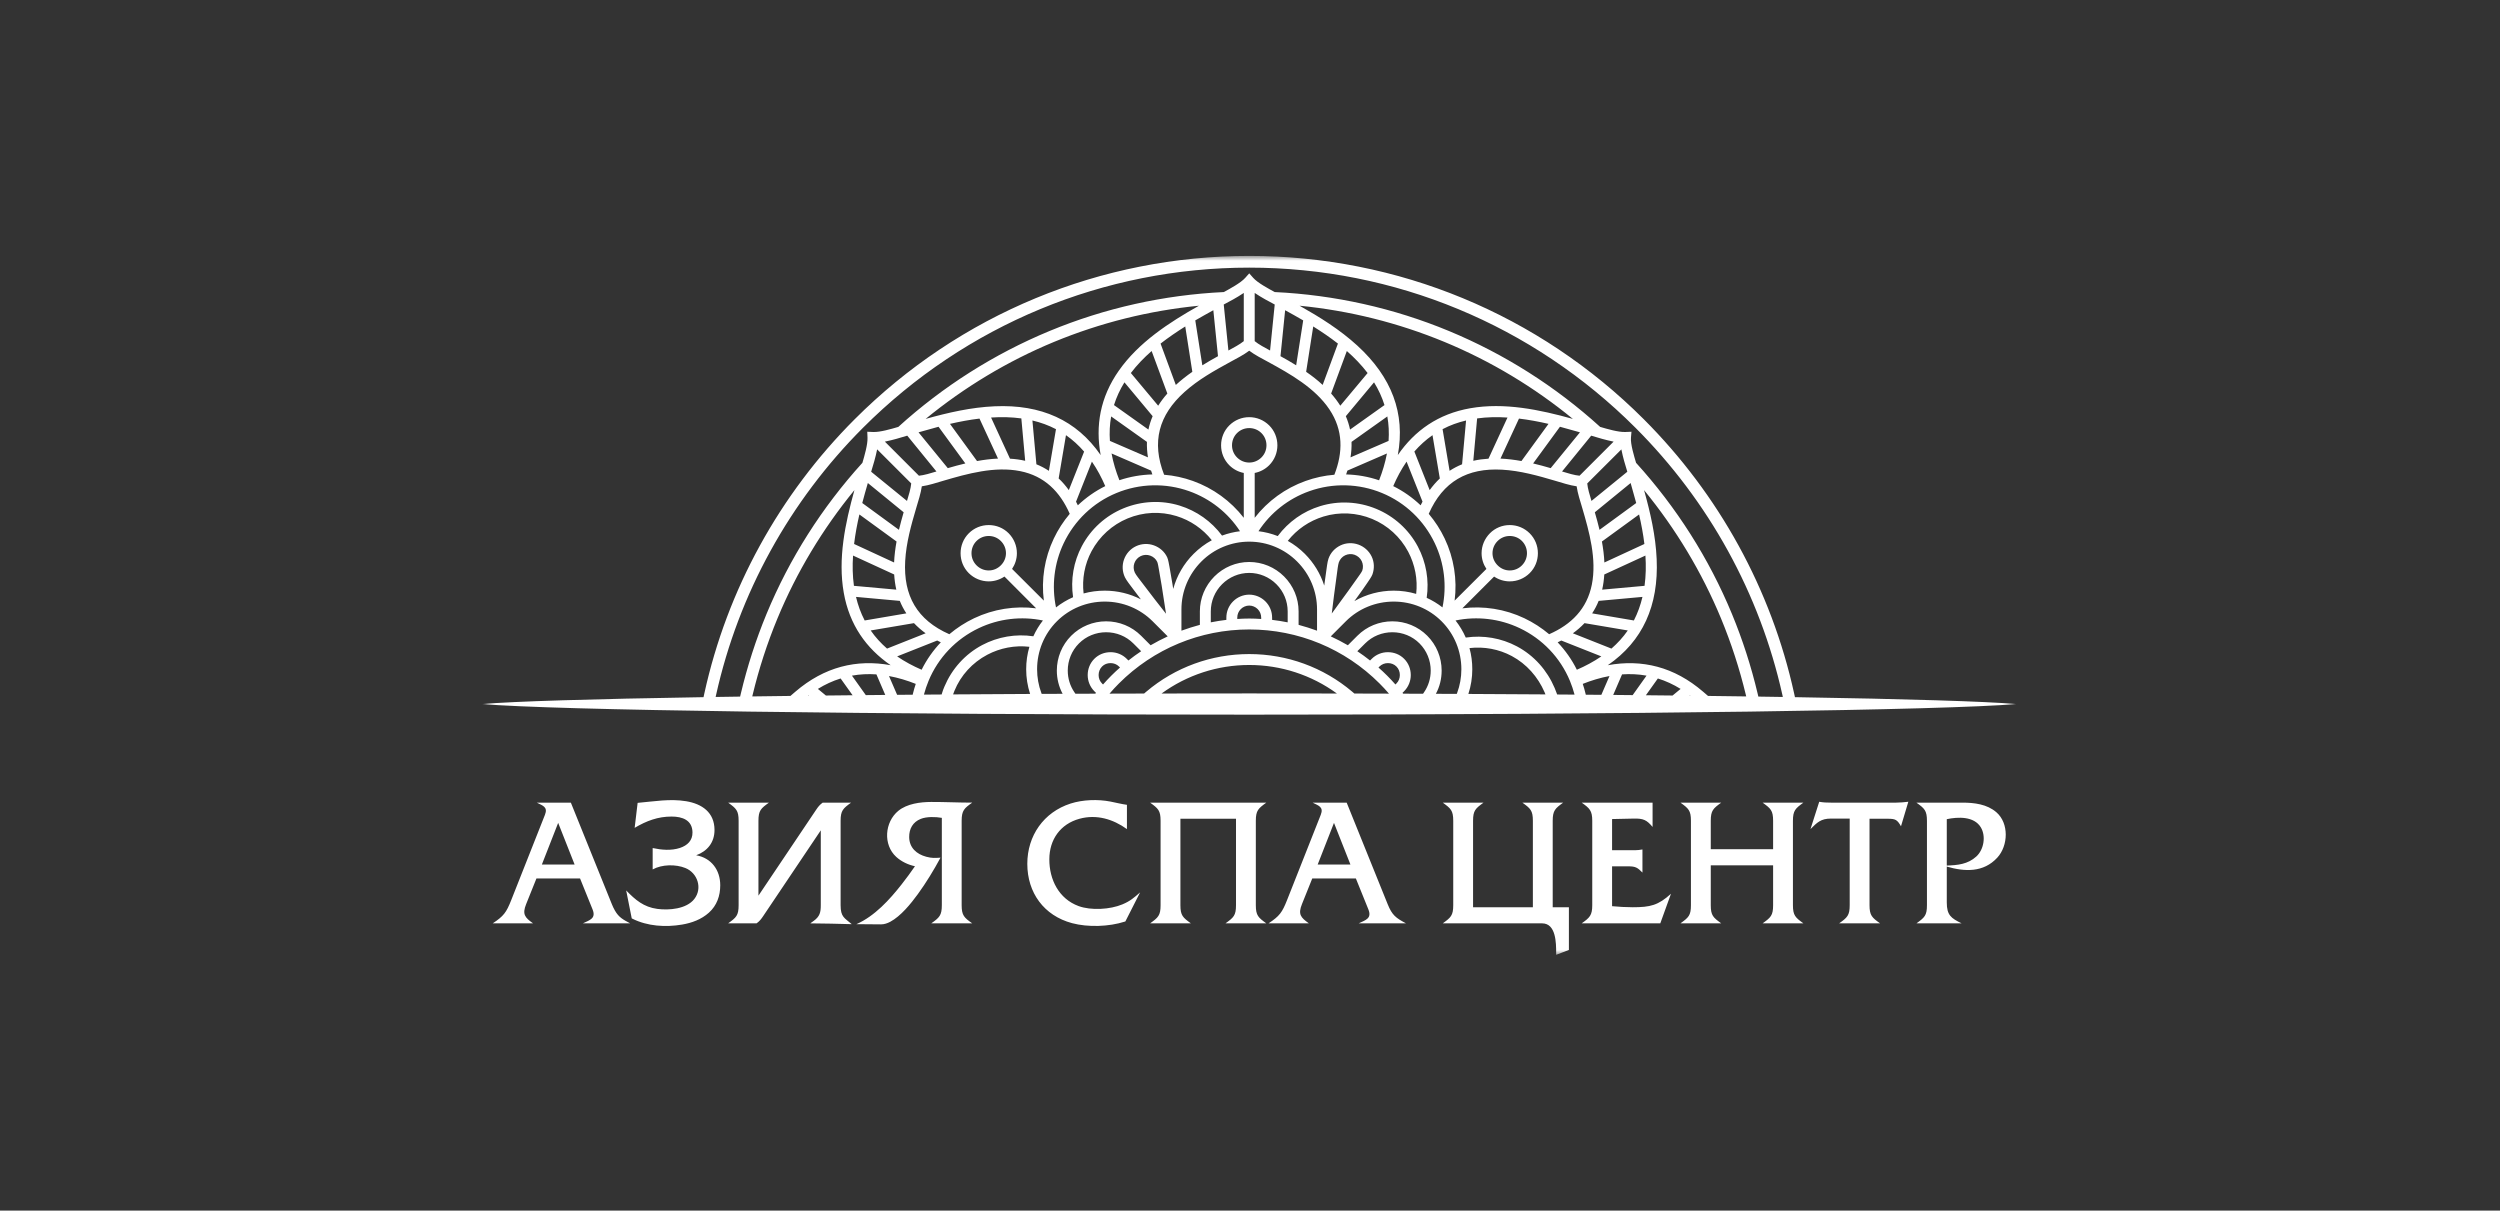 <?xml version="1.0" encoding="UTF-8"?> <svg xmlns="http://www.w3.org/2000/svg" width="254" height="123" viewBox="0 0 254 123" fill="none"><rect x="0" y="0" width="254" height="123" fill="#333333" stroke="none"/><mask id="mask0_106_67" style="mask-type:luminance" maskUnits="userSpaceOnUse" x="49" y="26" width="156" height="72"><path d="M205 26H49V97.113H205V26Z" fill="white"></path></mask><g mask="url(#mask0_106_67)"><path fill-rule="evenodd" clip-rule="evenodd" d="M197.793 83.228V87.94C198.898 87.906 199.929 87.808 200.793 87.022C201.565 86.319 201.79 84.948 201.249 84.055C200.56 82.92 198.937 82.987 197.793 83.228ZM197.793 88.046V91.692C197.793 92.977 198.227 93.294 199.304 93.813H194.713C195.534 93.217 195.778 93.021 195.778 91.966V83.395C195.778 82.355 195.53 82.131 194.704 81.548H199.374C200.583 81.548 201.883 81.703 202.833 82.526C204.128 83.649 204.042 85.919 202.929 87.133C201.519 88.67 199.607 88.571 197.793 88.046ZM187.929 83.168H186.022C185.002 83.168 184.622 83.561 183.945 84.236L184.833 81.461C185.264 81.535 185.59 81.548 186.022 81.548H192.656C193.065 81.548 193.48 81.503 193.886 81.458L193.141 83.948C192.752 83.284 192.589 83.185 191.799 83.185H189.943V91.966C189.943 93.006 190.192 93.23 191.018 93.813H186.854C187.688 93.225 187.929 93.004 187.929 91.966V83.168ZM173.814 86.279H180.148V83.395C180.148 82.34 179.903 82.14 179.08 81.548H183.227C182.414 82.138 182.162 82.347 182.162 83.395V91.966C182.162 93.014 182.414 93.223 183.227 93.813H179.08C179.903 93.221 180.148 93.021 180.148 91.966V87.916H173.814V91.966C173.814 93.019 174.062 93.219 174.878 93.813H170.735C171.555 93.217 171.799 93.021 171.799 91.966V83.395C171.799 82.34 171.555 82.144 170.735 81.548H174.878C174.062 82.141 173.814 82.342 173.814 83.395V86.279ZM163.787 83.216V86.382H166.123C166.39 86.382 166.614 86.351 166.873 86.304V88.653C166.377 88.157 166.188 88.019 165.437 88.019H163.787V92.068C164.479 92.133 165.188 92.176 165.883 92.176C167.674 92.176 168.473 91.983 169.772 90.805L168.685 93.813H160.698C161.514 93.237 161.773 92.996 161.773 91.966V83.395C161.773 82.365 161.514 82.124 160.698 81.548H167.902V84.017C167.299 83.3 166.961 83.145 165.971 83.168L163.787 83.216ZM149.663 92.176H155.74V83.395C155.74 82.34 155.495 82.14 154.672 81.548H158.819C158.007 82.138 157.755 82.347 157.755 83.395V92.176H159.4V96.514L158.106 97.01V96.817C158.106 95.815 158.095 93.813 156.679 93.813H146.584C147.404 93.217 147.649 93.021 147.649 91.966V83.395C147.649 82.34 147.404 82.144 146.584 81.548H150.728C149.912 82.141 149.663 82.342 149.663 83.395V92.176ZM135.533 83.604L133.875 87.839H137.205L135.533 83.604ZM137.757 89.253H133.325L132.278 91.861C131.867 92.886 132.142 93.215 132.982 93.813H128.883C130.001 93.076 130.269 92.702 130.763 91.454L134.191 82.78C134.505 81.988 133.977 81.857 133.357 81.548H136.822L140.987 91.865C141.442 92.992 141.814 93.258 142.85 93.813H138.04C138.764 93.472 139.398 93.312 139.026 92.393L137.757 89.253ZM125.578 83.185H119.93V91.966C119.93 93.019 120.178 93.219 120.994 93.813H116.851C117.671 93.217 117.915 93.021 117.915 91.966V83.395C117.915 82.34 117.671 82.144 116.851 81.548H128.657C127.841 82.141 127.592 82.342 127.592 83.395V91.966C127.592 93.019 127.84 93.219 128.657 93.813H124.51C125.333 93.221 125.578 93.021 125.578 91.966V83.185ZM114.497 81.77V84.238C113.089 83.218 111.403 82.714 109.676 83.186C107.729 83.718 106.616 85.304 106.612 87.303C106.607 89.361 107.573 91.32 109.587 92.058C110.854 92.522 112.788 92.409 114.039 91.883C114.836 91.548 115.203 91.215 115.835 90.667L114.338 93.618L114.285 93.635C112.674 94.158 110.536 94.225 108.924 93.794C106.059 93.028 104.374 90.698 104.374 87.766C104.374 84.911 106.037 82.517 108.775 81.639C110.011 81.243 111.544 81.189 112.833 81.442C113.4 81.552 113.921 81.691 114.497 81.77ZM70.73 86.895C72.277 87.167 73.176 88.395 73.177 89.943C73.177 91.014 72.834 92.002 72.024 92.728C71.26 93.413 70.298 93.767 69.298 93.937C67.621 94.222 65.778 94.111 64.242 93.336L64.184 93.307L63.62 90.469C64.55 91.43 65.398 92.156 66.776 92.343C67.975 92.505 69.744 92.358 70.54 91.341C71.393 90.251 70.875 88.694 69.637 88.192C68.663 87.797 67.256 87.81 66.311 88.335V86.161C67.205 86.356 68.209 86.442 69.088 86.148C69.842 85.897 70.371 85.396 70.357 84.562C70.335 83.322 69.326 82.964 68.244 82.962C66.838 82.959 65.674 83.404 64.481 84.109L64.783 81.571C66.438 81.429 68.058 81.13 69.712 81.404C71.326 81.672 72.59 82.541 72.594 84.32C72.597 85.576 71.883 86.475 70.73 86.895ZM56.71 83.604L55.053 87.839H58.382L56.71 83.604ZM58.934 89.253H54.502L53.455 91.861C53.044 92.886 53.319 93.215 54.159 93.813H50.06C51.178 93.076 51.446 92.702 51.94 91.454L55.368 82.78C55.682 81.988 55.154 81.857 54.534 81.548H57.999L62.164 91.865C62.252 92.084 62.354 92.297 62.47 92.504C62.877 93.225 63.337 93.444 64.027 93.813H59.217C59.941 93.472 60.575 93.312 60.203 92.393L58.934 89.253ZM86.54 93.896C85.142 93.866 83.726 93.813 82.324 93.813L82.659 93.572C83.291 93.118 83.392 92.701 83.392 91.966V84.363L77.533 93.086C77.34 93.372 77.183 93.582 76.9 93.788L76.865 93.813H73.979C74.799 93.217 75.044 93.021 75.044 91.966V83.395C75.044 82.34 74.799 82.144 73.979 81.548H78.123C77.306 82.141 77.058 82.342 77.058 83.395V90.998L82.918 82.275C83.13 81.958 83.274 81.779 83.584 81.548H86.471C85.659 82.138 85.406 82.347 85.406 83.395V91.966C85.406 93.181 85.8 93.258 86.54 93.896ZM91.616 89.838C92.083 89.242 92.532 88.636 92.96 88.011C92.264 87.857 91.597 87.548 91.065 87.067C89.698 85.83 89.882 83.518 91.27 82.38C92.155 81.656 93.501 81.483 94.605 81.479C95.99 81.474 97.386 81.548 98.779 81.548C97.973 82.117 97.704 82.337 97.704 83.395V91.966C97.704 93.004 97.957 93.233 98.779 93.813H94.616C95.441 93.23 95.69 93.006 95.69 91.966V83.094C95.047 82.98 94.151 82.96 93.555 83.196C92.746 83.516 92.362 84.204 92.373 85.056C92.386 86.129 93.125 86.785 94.111 87.046C94.691 87.2 94.987 87.174 95.557 87.138C94.865 88.418 94.109 89.664 93.254 90.841C92.549 91.811 91.515 93.087 90.446 93.654C90.159 93.807 89.842 93.914 89.515 93.916C88.953 93.919 88.385 93.913 87.815 93.902L87.012 93.896C88.87 93.076 90.386 91.406 91.616 89.838Z" fill="white"></path><path fill-rule="evenodd" clip-rule="evenodd" d="M126.922 70.452C129.934 70.452 132.906 70.455 135.83 70.461C133.24 68.575 130.138 67.563 126.922 67.563C123.707 67.563 120.604 68.575 118.015 70.461C120.939 70.455 123.911 70.452 126.922 70.452ZM137.607 70.464C138.786 70.467 139.956 70.47 141.118 70.474C140.812 70.116 140.491 69.77 140.158 69.438C136.636 65.916 131.905 63.953 126.922 63.953C121.94 63.953 117.208 65.916 113.686 69.438C113.354 69.77 113.033 70.116 112.727 70.474C113.889 70.47 115.059 70.467 116.238 70.464L116.463 70.274C119.394 67.794 123.084 66.453 126.922 66.453C130.761 66.453 134.451 67.794 137.382 70.274L137.607 70.464ZM142.559 70.478L144.58 70.485L144.681 70.339C145.13 69.689 145.361 68.919 145.361 68.131C145.361 67.095 144.954 66.107 144.223 65.372C143.495 64.638 142.497 64.236 141.465 64.236C140.425 64.236 139.434 64.635 138.697 65.373L137.904 66.165C138.348 66.461 138.78 66.774 139.197 67.107L139.37 66.935C139.804 66.501 140.398 66.261 141.011 66.261C141.631 66.261 142.221 66.494 142.661 66.935C143.102 67.376 143.335 67.965 143.335 68.586C143.335 69.198 143.095 69.792 142.661 70.227L142.493 70.395L142.559 70.478ZM145.885 70.491L148.008 70.5L148.042 70.411C148.33 69.641 148.475 68.821 148.475 67.999C148.475 66.168 147.766 64.424 146.469 63.127C145.177 61.835 143.434 61.121 141.607 61.121C139.777 61.121 138.031 61.831 136.735 63.127L135.206 64.656C135.798 64.93 136.379 65.231 136.943 65.559L137.913 64.589C138.857 63.645 140.132 63.126 141.465 63.126C142.794 63.126 144.068 63.649 145.008 64.589C145.948 65.528 146.471 66.802 146.471 68.131C146.471 68.956 146.278 69.766 145.885 70.491ZM149.187 70.505C151.858 70.519 154.471 70.534 157.018 70.551C156.99 70.476 156.96 70.401 156.927 70.327C156.248 68.767 155.1 67.459 153.597 66.654C152.283 65.95 150.776 65.672 149.3 65.846C149.495 66.546 149.585 67.272 149.585 67.999C149.585 68.848 149.45 69.698 149.187 70.505ZM158.207 70.56L159.975 70.573C159.847 70.099 159.693 69.632 159.505 69.178C158.522 66.811 156.712 64.918 154.4 63.82C152.37 62.855 150.074 62.584 147.882 63.041C148.3 63.574 148.648 64.156 148.921 64.777C150.701 64.513 152.531 64.825 154.122 65.673C155.858 66.599 157.185 68.094 157.953 69.902C158.024 70.07 158.087 70.24 158.151 70.411L158.207 70.56ZM161.117 70.582L162.697 70.595L163.524 68.685C162.596 68.856 161.684 69.133 160.807 69.482C160.915 69.799 161.006 70.123 161.085 70.449L161.117 70.582ZM163.902 70.605L165.879 70.624L167.287 68.645C166.467 68.496 165.634 68.46 164.801 68.517L163.902 70.605ZM167.222 70.637C168.138 70.646 169.042 70.655 169.934 70.665L170.749 69.993C170.025 69.545 169.253 69.187 168.439 68.932L167.222 70.637ZM171.653 70.684L171.749 70.685L171.697 70.646L171.653 70.684ZM173.535 70.706C174.86 70.722 176.154 70.739 177.416 70.757L177.379 70.606C176.742 67.955 175.899 65.356 174.857 62.837C172.909 58.129 170.261 53.736 167.036 49.797C167.678 52.09 168.213 54.415 168.318 56.805C168.527 61.526 166.907 65.139 163.351 67.586C166.825 66.951 170.096 67.749 173.034 70.276L173.535 70.706ZM178.649 70.774C179.494 70.786 180.323 70.799 181.136 70.812L181.09 70.6C178.798 60.307 173.605 50.9 166.15 43.447C155.711 33.01 141.688 27.191 126.922 27.191C112.157 27.191 98.134 33.01 87.695 43.447C80.24 50.9 75.047 60.307 72.755 70.6L72.708 70.812C73.522 70.799 74.351 70.786 75.196 70.774L75.273 70.451C75.928 67.698 76.797 64.996 77.878 62.381C80.21 56.741 83.519 51.538 87.621 47.022C87.832 46.301 88.167 45.159 88.139 44.469L88.114 43.865L88.718 43.891C89.406 43.92 90.551 43.584 91.27 43.373C95.787 39.27 100.992 35.967 106.629 33.631C112.259 31.297 118.255 29.964 124.343 29.673C124.99 29.319 126.068 28.736 126.512 28.235L126.922 27.773L127.332 28.235C127.78 28.739 128.862 29.32 129.512 29.673C135.6 29.965 141.585 31.296 147.216 33.631C152.853 35.968 158.058 39.27 162.575 43.373C163.295 43.584 164.438 43.919 165.128 43.891L165.757 43.865L165.705 44.483C165.652 45.122 166.02 46.33 166.224 47.022C170.326 51.538 173.635 56.741 175.967 62.381C177.048 64.996 177.917 67.698 178.572 70.451L178.649 70.774ZM182.367 70.832C193.694 71.017 201.725 71.259 204.845 71.531C197.785 72.145 165.585 72.609 126.922 72.609C88.26 72.609 56.06 72.145 49 71.531C52.12 71.259 60.151 71.017 71.478 70.832L71.56 70.457C73.88 59.895 79.198 50.236 86.84 42.592C97.503 31.928 111.841 26 126.922 26C142.009 26 156.339 31.924 167.005 42.592C174.647 50.236 179.964 59.896 182.285 70.457L182.367 70.832ZM76.429 70.757C77.69 70.739 78.984 70.722 80.308 70.706L80.811 70.275C83.753 67.753 87.018 66.951 90.492 67.585C88 65.872 86.303 63.483 85.727 60.229C85.115 56.774 85.868 53.169 86.81 49.796C83.585 53.735 80.936 58.128 78.988 62.837C77.946 65.356 77.103 67.955 76.466 70.606L76.429 70.757ZM82.096 70.685L82.193 70.684L82.148 70.646L82.096 70.685ZM83.911 70.665C84.803 70.655 85.707 70.646 86.623 70.637L85.406 68.932C84.592 69.187 83.82 69.545 83.096 69.993L83.911 70.665ZM87.966 70.624L89.942 70.605L89.044 68.517C88.212 68.46 87.378 68.496 86.558 68.645L87.966 70.624ZM91.148 70.595L92.728 70.582L92.76 70.449C92.839 70.123 92.935 69.801 93.041 69.483C92.163 69.134 91.251 68.856 90.321 68.685L91.148 70.595ZM93.87 70.573L95.671 70.56L95.706 70.436C95.772 70.206 95.859 69.982 95.952 69.762C96.712 67.957 98.051 66.461 99.784 65.541C101.38 64.695 103.204 64.382 104.987 64.646C105.247 64.073 105.573 63.535 105.961 63.041C103.77 62.585 101.474 62.855 99.445 63.82C97.133 64.918 95.323 66.811 94.341 69.178C94.152 69.632 93.997 70.099 93.87 70.573ZM96.834 70.551C99.378 70.534 101.989 70.519 104.658 70.505C104.395 69.698 104.26 68.848 104.26 67.999C104.26 67.227 104.367 66.454 104.588 65.714C103.117 65.543 101.62 65.829 100.307 66.523C98.799 67.321 97.616 68.607 96.971 70.188C96.921 70.308 96.876 70.429 96.834 70.551ZM105.837 70.5L107.962 70.491C107.575 69.766 107.374 68.954 107.374 68.131C107.374 66.802 107.897 65.528 108.837 64.589C109.777 63.649 111.051 63.126 112.379 63.126C113.712 63.126 114.988 63.645 115.932 64.589L116.902 65.559C117.466 65.231 118.046 64.93 118.639 64.656L117.11 63.127C115.816 61.834 114.075 61.121 112.248 61.121C110.417 61.121 108.672 61.831 107.376 63.127C106.079 64.424 105.369 66.168 105.369 67.999C105.369 68.821 105.515 69.641 105.803 70.411L105.837 70.5ZM109.265 70.485L111.287 70.478L111.352 70.395L111.183 70.227C110.75 69.792 110.51 69.198 110.51 68.586C110.51 67.965 110.743 67.376 111.183 66.935C111.624 66.494 112.214 66.261 112.834 66.261C113.447 66.261 114.041 66.501 114.475 66.935L114.647 67.107C115.065 66.774 115.497 66.461 115.941 66.165L115.148 65.373C114.411 64.635 113.42 64.236 112.379 64.236C111.344 64.236 110.354 64.639 109.621 65.373C108.888 66.106 108.484 67.095 108.484 68.131C108.484 68.919 108.715 69.689 109.164 70.339L109.265 70.485ZM124.332 30.939L124.806 35.611C125.317 35.337 125.989 34.977 126.368 34.66V29.763C125.583 30.288 124.992 30.584 124.332 30.939ZM121.812 31.061C116.749 31.558 111.793 32.793 107.085 34.74C102.377 36.688 97.984 39.336 94.045 42.561C96.338 41.919 98.663 41.384 101.053 41.279C105.77 41.07 109.381 42.687 111.828 46.237C111.28 43.26 111.773 40.368 113.673 37.659C115.686 34.789 118.763 32.778 121.812 31.061ZM89.902 44.87L93.364 48.333C93.868 48.289 94.588 48.072 95.142 47.902L92.177 44.262C91.429 44.488 90.755 44.697 89.902 44.87ZM161.666 44.264L158.703 47.902C159.257 48.073 159.976 48.289 160.48 48.333L163.943 44.87C163.094 44.698 162.413 44.487 161.666 44.264ZM159.805 42.563C155.868 39.335 151.467 36.688 146.759 34.74C142.052 32.794 137.096 31.558 132.034 31.061C134.115 32.231 136.143 33.499 137.912 35.12C141.396 38.313 142.8 41.995 142.018 46.233C143.731 43.747 146.117 42.054 149.367 41.479C152.823 40.867 156.43 41.62 159.805 42.563ZM127.477 29.763V34.66C127.856 34.978 128.528 35.338 129.039 35.612L129.512 30.939C128.852 30.584 128.262 30.288 127.477 29.763ZM164.731 45.658L161.264 49.117C161.308 49.62 161.524 50.34 161.694 50.894L165.335 47.929C165.109 47.181 164.901 46.522 164.731 45.658ZM88.51 47.929L92.151 50.895C92.323 50.34 92.537 49.623 92.581 49.116L89.118 45.654C88.944 46.514 88.736 47.18 88.51 47.929ZM110.938 46.902L109.325 50.971C109.388 51.093 109.449 51.216 109.509 51.339C110.335 50.554 111.272 49.896 112.294 49.389C111.921 48.52 111.473 47.682 110.938 46.902ZM108.592 49.795L110.146 45.884C109.599 45.252 108.987 44.691 108.303 44.214L107.559 48.61C107.943 48.969 108.284 49.369 108.592 49.795ZM106.568 47.836L107.288 43.603C106.528 43.206 105.726 42.918 104.893 42.722L105.298 47.172C105.744 47.35 106.167 47.574 106.568 47.836ZM104.158 46.817L103.768 42.511C102.75 42.371 101.718 42.353 100.693 42.422L102.615 46.602C103.136 46.633 103.65 46.702 104.158 46.817ZM101.397 46.592L99.516 42.528C98.507 42.649 97.508 42.837 96.517 43.066L99.266 46.842C99.97 46.715 100.682 46.623 101.397 46.592ZM98.079 47.086L95.355 43.358C94.675 43.538 93.998 43.727 93.323 43.925L96.295 47.563C96.886 47.39 97.48 47.228 98.079 47.086ZM90.123 65.897L94.044 64.342C93.619 64.034 93.221 63.691 92.86 63.311L88.462 64.055C88.937 64.737 89.496 65.35 90.123 65.897ZM93.637 68.046C94.144 67.023 94.802 66.087 95.587 65.26C95.464 65.201 95.341 65.14 95.219 65.077L91.15 66.689C91.93 67.224 92.768 67.672 93.637 68.046ZM87.851 63.04L92.084 62.319C91.822 61.918 91.599 61.495 91.42 61.05L86.97 60.645C87.166 61.478 87.454 62.28 87.851 63.04ZM86.759 59.52L91.065 59.909C90.95 59.402 90.881 58.888 90.849 58.367L86.67 56.445C86.6 57.47 86.62 58.502 86.759 59.52ZM86.776 55.269L90.84 57.149C90.871 56.434 90.962 55.72 91.089 55.017L87.314 52.269C87.085 53.259 86.897 54.259 86.776 55.269ZM87.606 51.107L91.334 53.831C91.477 53.232 91.639 52.638 91.811 52.047L88.173 49.075C87.976 49.75 87.785 50.427 87.606 51.107ZM162.695 66.689L158.626 65.077C158.504 65.14 158.381 65.201 158.258 65.26C159.043 66.087 159.701 67.023 160.208 68.046C161.077 67.672 161.915 67.224 162.695 66.689ZM159.803 64.343L163.722 65.897C164.349 65.35 164.908 64.737 165.383 64.055L160.987 63.311C160.628 63.694 160.228 64.036 159.803 64.343ZM161.761 62.319L166.002 63.04C166.393 62.279 166.679 61.476 166.875 60.645L162.424 61.05C162.246 61.495 162.023 61.918 161.761 62.319ZM162.78 59.909L167.086 59.52C167.225 58.502 167.244 57.47 167.175 56.445L162.995 58.367C162.964 58.888 162.895 59.402 162.78 59.909ZM163.005 57.149L167.07 55.269C166.948 54.259 166.759 53.259 166.531 52.269L162.755 55.018C162.881 55.722 162.974 56.434 163.005 57.149ZM162.511 53.831L166.239 51.107C166.059 50.427 165.869 49.75 165.672 49.075L162.034 52.047C162.206 52.638 162.368 53.232 162.511 53.831ZM143.699 45.875L145.254 49.796C145.562 49.371 145.905 48.972 146.285 48.612L145.542 44.214C144.86 44.689 144.247 45.248 143.699 45.875ZM144.336 51.34C144.398 51.215 144.462 51.09 144.528 50.967L142.908 46.901C142.373 47.681 141.924 48.52 141.551 49.389C142.573 49.896 143.51 50.554 144.336 51.34ZM146.566 43.603L147.278 47.835C147.679 47.574 148.102 47.35 148.547 47.172L148.952 42.722C148.122 42.917 147.321 43.204 146.566 43.603ZM150.076 42.511L149.687 46.817C150.194 46.702 150.711 46.633 151.23 46.602L153.161 42.423C152.132 42.353 151.098 42.371 150.076 42.511ZM154.329 42.528L152.448 46.592C153.162 46.623 153.876 46.714 154.579 46.841L157.328 43.065C156.338 42.836 155.337 42.649 154.329 42.528ZM158.49 43.358L155.766 47.086C156.365 47.228 156.959 47.39 157.55 47.563L160.523 43.924C159.848 43.726 159.17 43.537 158.49 43.358ZM140.912 46.073L136.895 47.814C136.855 47.944 136.812 48.073 136.766 48.202C137.905 48.231 139.037 48.429 140.115 48.798C140.462 47.918 140.74 47.004 140.912 46.073ZM137.212 46.468L141.079 44.796C141.136 43.964 141.101 43.13 140.952 42.31L137.315 44.895C137.333 45.423 137.296 45.948 137.212 46.468ZM137.165 43.645L140.664 41.157C140.409 40.343 140.05 39.57 139.602 38.846L136.736 42.285C136.923 42.725 137.068 43.178 137.165 43.645ZM136.173 41.22L138.949 37.9C138.329 37.086 137.608 36.34 136.838 35.664L135.243 39.983C135.585 40.368 135.899 40.783 136.173 41.22ZM134.383 39.108L135.933 34.908C135.131 34.281 134.287 33.708 133.424 33.169L132.704 37.776C133.292 38.18 133.859 38.622 134.383 39.108ZM131.69 37.114L132.405 32.552C131.799 32.197 131.185 31.858 130.57 31.519L130.097 36.189C130.636 36.485 131.169 36.788 131.69 37.114ZM112.766 44.796L116.633 46.468C116.549 45.948 116.512 45.423 116.529 44.895L112.893 42.31C112.744 43.13 112.709 43.964 112.766 44.796ZM113.73 48.79C114.809 48.427 115.941 48.231 117.079 48.202C117.033 48.073 116.99 47.944 116.95 47.814L112.934 46.073C113.104 47.002 113.382 47.913 113.73 48.79ZM113.181 41.157L116.68 43.645C116.777 43.178 116.921 42.725 117.109 42.285L114.244 38.846C113.795 39.57 113.436 40.343 113.181 41.157ZM114.895 37.899L117.671 41.22C117.946 40.783 118.26 40.369 118.602 39.983L117.006 35.664C116.235 36.34 115.513 37.081 114.895 37.899ZM117.913 34.909L119.463 39.111C119.989 38.627 120.555 38.185 121.141 37.777L120.421 33.169C119.558 33.71 118.717 34.285 117.913 34.909ZM121.44 32.552L122.156 37.116C122.677 36.791 123.21 36.485 123.748 36.189L123.275 31.519C122.66 31.858 122.046 32.197 121.44 32.552ZM108.685 52.204C107.699 49.957 106.124 48.361 103.645 47.866C101.073 47.352 98.288 48.123 95.827 48.85C95.18 49.041 94.361 49.311 93.657 49.409C93.559 50.113 93.289 50.932 93.098 51.579C92.575 53.347 92.071 55.136 91.968 56.987C91.77 60.515 93.171 62.998 96.452 64.437C97.218 63.792 98.062 63.245 98.968 62.814C100.936 61.88 103.126 61.532 105.273 61.806L102.052 58.577C101.581 58.893 101.028 59.068 100.455 59.068C99.697 59.068 98.97 58.767 98.431 58.234C97.888 57.696 97.595 56.969 97.595 56.207C97.595 55.445 97.891 54.721 98.43 54.182C98.97 53.642 99.693 53.346 100.455 53.346C101.218 53.346 101.944 53.64 102.482 54.183C103.015 54.722 103.316 55.449 103.316 56.207C103.316 56.779 103.141 57.332 102.826 57.803L106.055 61.024C105.78 58.878 106.128 56.687 107.063 54.72C107.493 53.814 108.04 52.97 108.685 52.204ZM100.455 54.456C99.986 54.456 99.547 54.633 99.214 54.966C98.881 55.298 98.704 55.738 98.704 56.207C98.704 56.672 98.884 57.108 99.214 57.439C99.549 57.773 99.983 57.958 100.455 57.958C100.925 57.958 101.355 57.77 101.687 57.438C102.019 57.107 102.206 56.676 102.206 56.207C102.206 55.734 102.021 55.3 101.687 54.966C101.357 54.636 100.921 54.456 100.455 54.456ZM145.16 52.204C145.805 52.97 146.352 53.814 146.782 54.72C147.717 56.687 148.064 58.878 147.79 61.024L151.02 57.803C150.704 57.332 150.529 56.779 150.529 56.207C150.529 55.445 150.838 54.724 151.373 54.183C151.908 53.643 152.63 53.346 153.39 53.346C154.152 53.346 154.875 53.643 155.415 54.182C155.954 54.721 156.25 55.445 156.25 56.207C156.25 56.97 155.957 57.696 155.413 58.234C154.875 58.767 154.148 59.068 153.39 59.068C152.821 59.068 152.268 58.895 151.801 58.579L148.574 61.806C150.721 61.532 152.91 61.88 154.877 62.814C155.783 63.245 156.626 63.792 157.393 64.437C159.64 63.451 161.235 61.876 161.731 59.397C162.245 56.824 161.474 54.04 160.747 51.578C160.556 50.931 160.286 50.113 160.187 49.409C159.483 49.311 158.665 49.041 158.018 48.85C156.25 48.328 154.46 47.823 152.609 47.72C149.081 47.522 146.599 48.924 145.16 52.204ZM155.141 56.207C155.141 55.737 154.961 55.299 154.63 54.965C154.302 54.633 153.855 54.456 153.39 54.456C152.924 54.456 152.488 54.636 152.158 54.966C151.824 55.3 151.638 55.735 151.638 56.207C151.638 56.676 151.826 57.107 152.158 57.438C152.489 57.77 152.92 57.958 153.39 57.958C153.859 57.958 154.3 57.774 154.63 57.44C154.958 57.108 155.141 56.673 155.141 56.207ZM126.922 35.631C126.355 36.063 125.579 36.455 124.988 36.778C123.366 37.664 121.743 38.573 120.358 39.814C117.731 42.168 116.975 44.903 118.274 48.234C119.273 48.312 120.255 48.528 121.199 48.865C123.249 49.599 125.042 50.9 126.368 52.609V48.052C125.813 47.944 125.301 47.672 124.898 47.27C124.358 46.731 124.062 46.007 124.062 45.245C124.062 44.486 124.358 43.752 124.899 43.218C125.44 42.683 126.159 42.384 126.922 42.384C127.685 42.384 128.405 42.683 128.946 43.218C129.486 43.752 129.783 44.486 129.783 45.245C129.783 46.007 129.487 46.731 128.947 47.27C128.544 47.672 128.032 47.944 127.477 48.052V52.609C128.803 50.9 130.595 49.599 132.646 48.865C133.59 48.528 134.572 48.312 135.571 48.234C136.462 45.948 136.478 43.706 135.073 41.603C133.617 39.424 131.107 38.006 128.857 36.778C128.265 36.456 127.489 36.063 126.922 35.631ZM128.164 44.003C127.833 43.672 127.39 43.493 126.922 43.493C126.454 43.493 126.012 43.672 125.681 44.003C125.35 44.334 125.172 44.776 125.172 45.245C125.172 45.709 125.352 46.147 125.681 46.476C126.014 46.809 126.45 46.995 126.922 46.995C127.395 46.995 127.831 46.809 128.164 46.476C128.493 46.147 128.673 45.709 128.673 45.245C128.673 44.776 128.495 44.334 128.164 44.003ZM134.542 59.495C134.606 59.015 134.672 58.535 134.742 58.056C134.794 57.706 134.859 57.093 134.972 56.766C135.181 56.161 135.62 55.687 136.194 55.412C136.762 55.14 137.415 55.117 138.007 55.328C138.596 55.538 139.085 55.974 139.358 56.538C139.632 57.104 139.651 57.758 139.443 58.35C139.359 58.59 139.072 58.993 138.927 59.208C138.599 59.694 138.257 60.174 137.912 60.65C137.809 60.792 137.706 60.934 137.602 61.076C138.808 60.38 140.184 60.011 141.607 60.011C142.375 60.011 143.146 60.12 143.883 60.339C144.053 58.868 143.767 57.372 143.073 56.059C142.275 54.55 140.983 53.376 139.407 52.722C137.842 52.072 136.084 51.983 134.463 52.48C133.026 52.92 131.767 53.778 130.839 54.953C131.472 55.31 132.053 55.75 132.568 56.265C133.483 57.181 134.156 58.288 134.542 59.495ZM135.308 62.332C135.882 61.559 136.447 60.777 137.009 59.997C137.33 59.553 137.65 59.107 137.963 58.656C138.081 58.486 138.323 58.166 138.403 57.983C138.515 57.67 138.495 57.317 138.353 57.016C138.211 56.713 137.943 56.482 137.63 56.367C137.315 56.252 136.973 56.277 136.67 56.417C136.365 56.56 136.138 56.823 136.024 57.138C135.934 57.411 135.877 57.982 135.834 58.277C135.728 59.016 135.631 59.757 135.535 60.497C135.457 61.105 135.377 61.719 135.308 62.332ZM144.951 60.739C145.523 60.999 146.062 61.325 146.556 61.712C147.012 59.521 146.742 57.226 145.777 55.197C144.678 52.885 142.786 51.072 140.418 50.092C138.056 49.115 135.428 49.047 133.021 49.906C130.898 50.664 129.086 52.09 127.861 53.971C128.532 54.053 129.19 54.218 129.82 54.465C130.899 53.016 132.405 51.948 134.138 51.419C136.008 50.848 138.028 50.954 139.833 51.703C141.644 52.455 143.136 53.803 144.055 55.536C144.901 57.132 145.215 58.955 144.951 60.739ZM115.914 60.894C115.62 60.511 115.329 60.127 115.042 59.739C114.83 59.453 114.444 58.969 114.294 58.657C114.023 58.089 113.989 57.436 114.2 56.844C114.413 56.248 114.85 55.761 115.424 55.492C115.988 55.227 116.65 55.197 117.235 55.409C117.828 55.623 118.32 56.049 118.587 56.623C118.694 56.855 118.772 57.338 118.82 57.593C118.93 58.17 119.026 58.75 119.12 59.33C119.147 59.498 119.173 59.666 119.2 59.834C119.563 58.495 120.275 57.264 121.277 56.265C121.822 55.722 122.445 55.254 123.121 54.887C122.197 53.725 120.95 52.866 119.523 52.429C117.891 51.929 116.146 52.017 114.57 52.671C112.996 53.324 111.706 54.499 110.902 56C110.198 57.314 109.921 58.821 110.094 60.296C110.794 60.102 111.52 60.011 112.248 60.011C113.537 60.011 114.791 60.317 115.914 60.894ZM118.467 62.356C118.329 61.405 118.181 60.454 118.028 59.507C117.94 58.964 117.849 58.42 117.748 57.88C117.71 57.676 117.652 57.28 117.578 57.093C117.437 56.788 117.175 56.562 116.86 56.45C116.547 56.338 116.201 56.353 115.901 56.497C115.595 56.644 115.365 56.899 115.251 57.219C115.139 57.536 115.161 57.877 115.301 58.182C115.425 58.435 115.795 58.889 115.971 59.124C116.419 59.724 116.876 60.317 117.335 60.908C117.709 61.391 118.085 61.877 118.467 62.356ZM109.025 60.675C108.761 58.895 109.073 57.066 109.922 55.474C110.847 53.738 112.333 52.391 114.154 51.642C115.961 50.899 117.981 50.792 119.85 51.369C121.577 51.903 123.082 52.972 124.159 54.417C124.747 54.197 125.361 54.049 125.985 53.973C124.76 52.09 122.947 50.664 120.824 49.906C118.417 49.047 115.788 49.115 113.427 50.092C111.058 51.072 109.167 52.885 108.068 55.197C107.103 57.226 106.832 59.523 107.29 61.714C107.823 61.297 108.405 60.949 109.025 60.675ZM113.793 67.82L113.691 67.718C113.462 67.489 113.158 67.371 112.834 67.371C112.509 67.371 112.2 67.482 111.969 67.716C111.74 67.95 111.619 68.26 111.619 68.586C111.619 68.909 111.738 69.213 111.967 69.443L112.068 69.544C112.336 69.239 112.615 68.942 112.903 68.654C113.19 68.367 113.487 68.088 113.793 67.82ZM141.777 69.544L141.877 69.443C142.107 69.213 142.225 68.909 142.225 68.586C142.225 68.258 142.111 67.952 141.878 67.718C141.644 67.485 141.338 67.371 141.011 67.371C140.691 67.371 140.38 67.491 140.154 67.718L140.052 67.82C140.358 68.088 140.655 68.367 140.942 68.654C141.23 68.942 141.508 69.239 141.777 69.544ZM124.598 62.979V62.751C124.598 62.126 124.841 61.541 125.282 61.1C125.714 60.667 126.31 60.416 126.922 60.416C127.535 60.416 128.131 60.667 128.564 61.1C129.004 61.541 129.247 62.126 129.247 62.751V62.979C129.777 63.042 130.305 63.126 130.828 63.23V62.114C130.828 61.076 130.414 60.088 129.681 59.355C128.948 58.622 127.96 58.208 126.922 58.208C125.885 58.208 124.897 58.622 124.164 59.355C123.431 60.088 123.017 61.076 123.017 62.114V63.23C123.54 63.126 124.068 63.042 124.598 62.979ZM128.137 62.888V62.751C128.137 62.421 128.013 62.116 127.78 61.883C127.555 61.659 127.24 61.525 126.922 61.525C126.604 61.525 126.29 61.659 126.065 61.883C125.832 62.116 125.707 62.421 125.707 62.751V62.888C126.112 62.861 126.517 62.843 126.922 62.843C127.328 62.843 127.733 62.861 128.137 62.888ZM121.907 63.485V62.114C121.907 60.781 122.439 59.513 123.38 58.571C124.321 57.63 125.59 57.098 126.922 57.098C128.254 57.098 129.524 57.63 130.465 58.571C131.406 59.513 131.937 60.781 131.937 62.114V63.485C132.571 63.655 133.196 63.852 133.811 64.078V61.911C133.811 60.076 133.08 58.344 131.785 57.049C130.494 55.758 128.749 55.032 126.922 55.032C125.097 55.032 123.349 55.755 122.061 57.048C120.77 58.344 120.034 60.079 120.034 61.911V64.078C120.649 63.852 121.275 63.655 121.907 63.485Z" fill="white"></path></g></svg> 